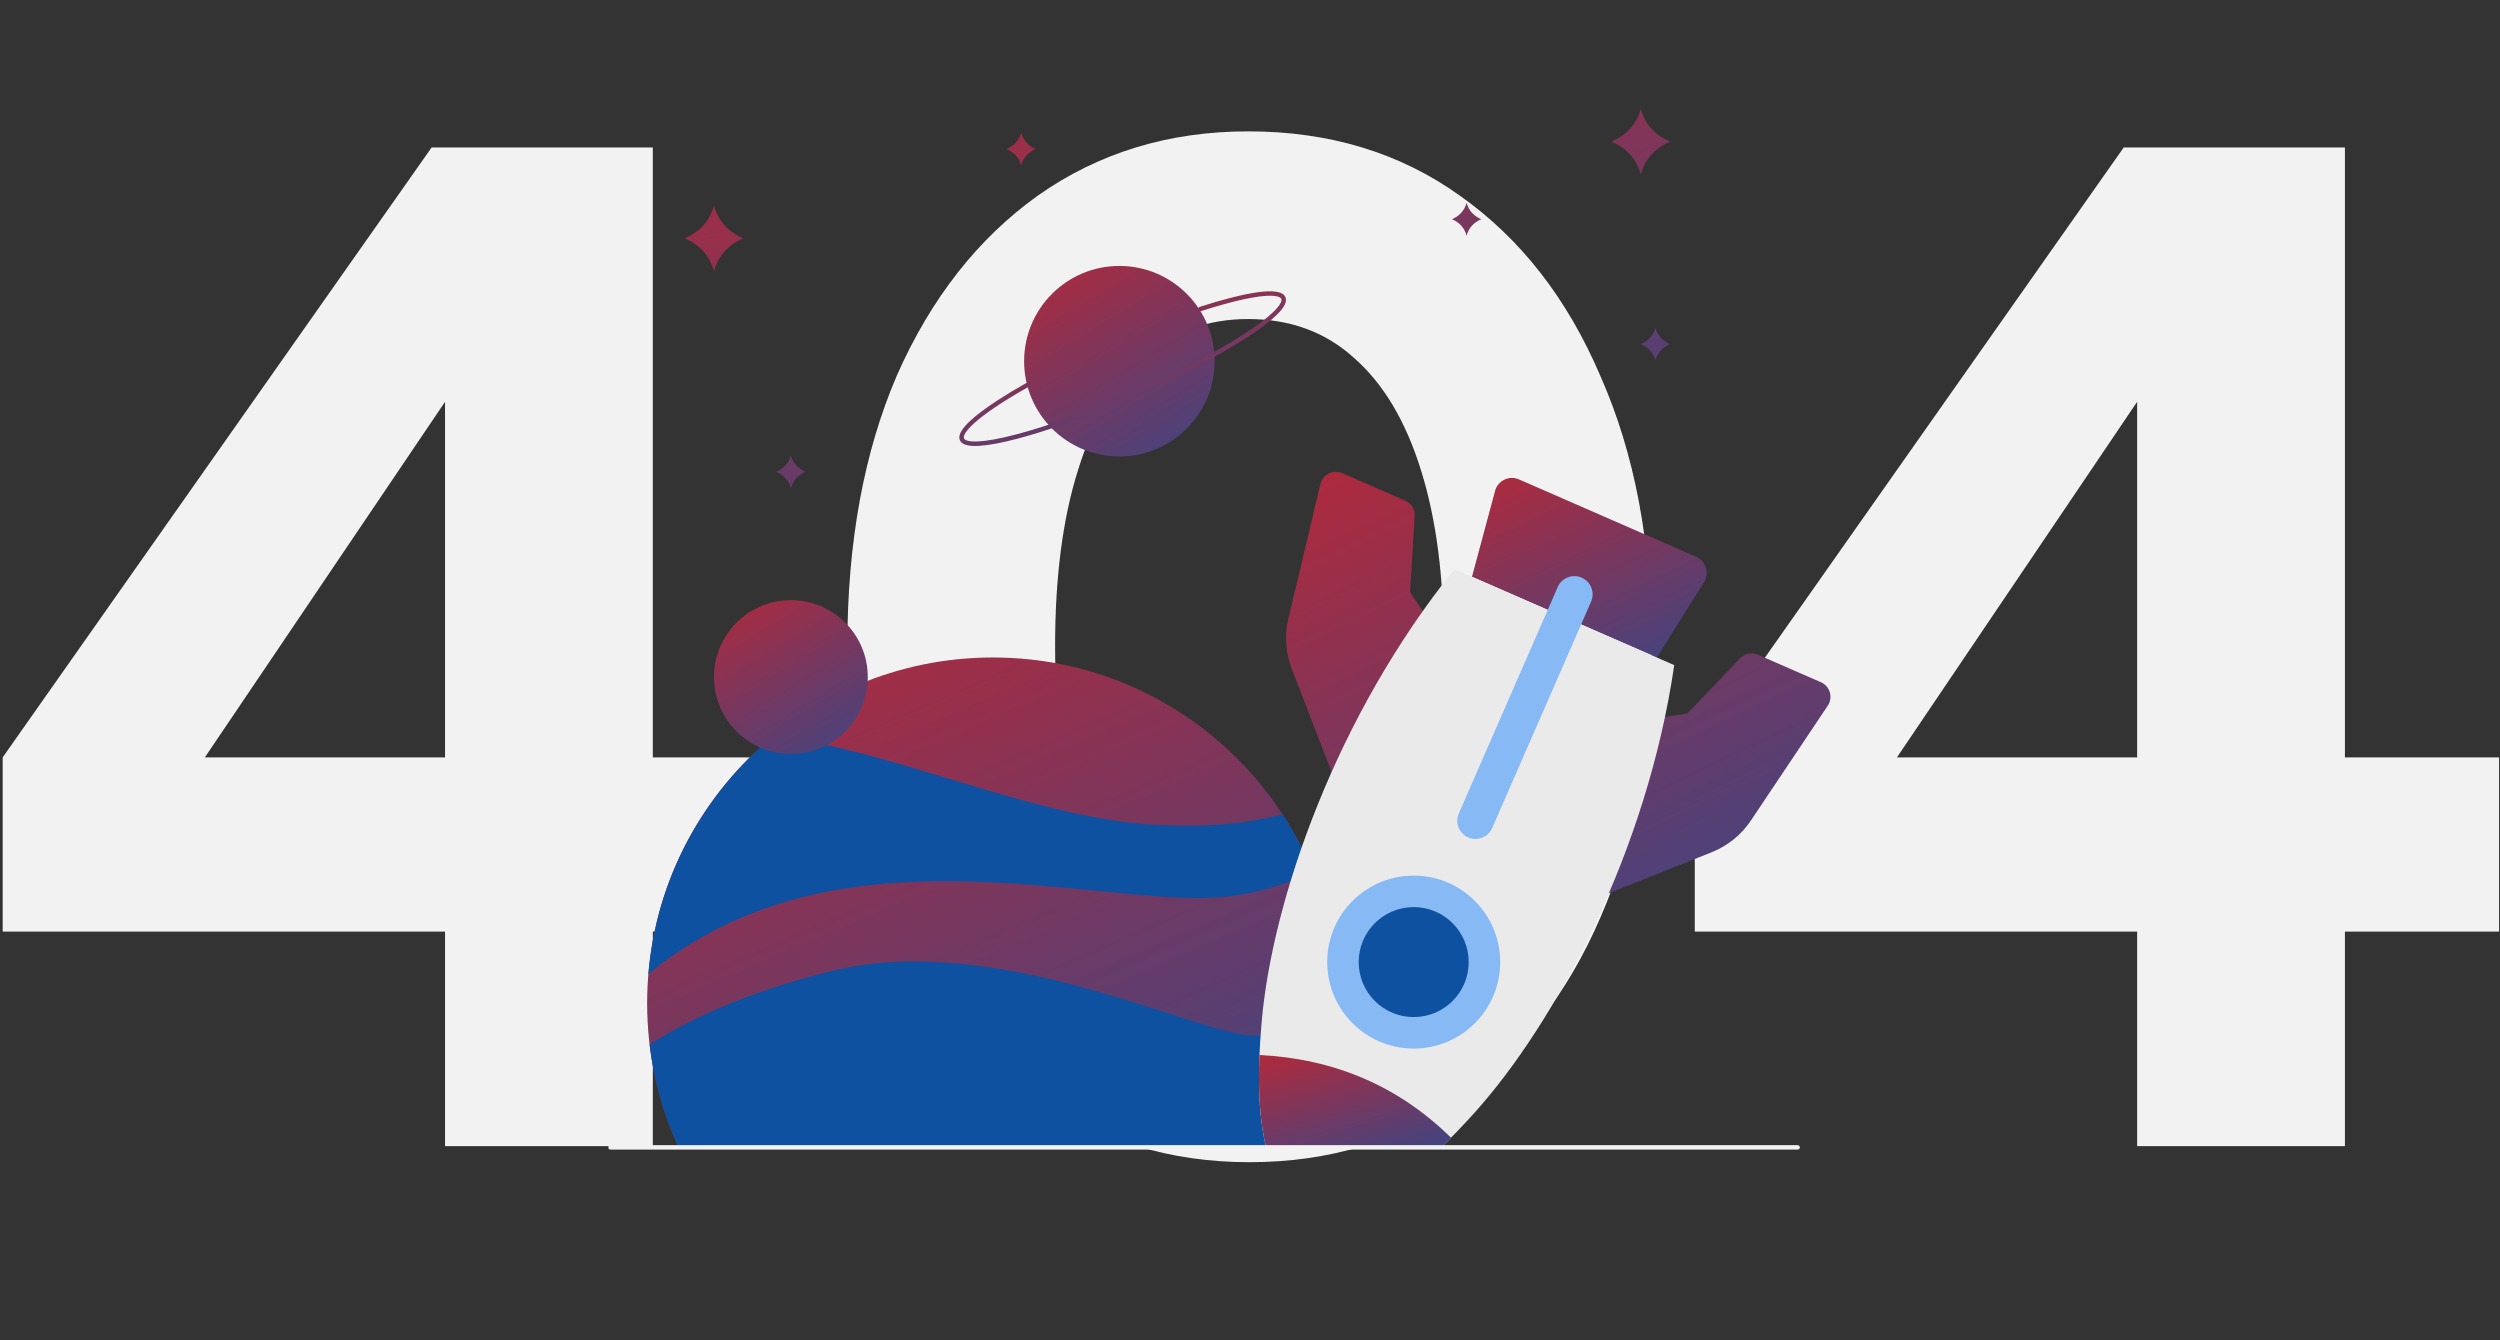 <svg width="746" height="400" viewBox="0 0 746 400" fill="none" xmlns="http://www.w3.org/2000/svg">
<rect x="0" y="0" width="746" height="400" fill="#333333" stroke="none"/>
<path d="M132.8 341.999V277.999H0.8V225.999L128.8 43.999H194.8V225.999H240.8V277.999H194.8V341.999H132.8ZM46 248.399L34.4 225.999H132.8V91.999L148.4 96.799L46 248.399Z" fill="#F2F2F2"/>
<path d="M372.844 346.799C349.11 346.799 328.177 340.399 310.044 327.599C292.177 314.799 278.177 296.799 268.044 273.599C257.91 250.399 252.844 223.466 252.844 192.799C252.844 161.866 257.777 134.933 267.644 111.999C277.777 89.066 291.777 71.199 309.644 58.399C327.777 45.599 348.71 39.199 372.444 39.199C396.71 39.199 417.777 45.599 435.644 58.399C453.777 71.199 467.777 89.199 477.644 112.399C487.777 135.333 492.844 162.133 492.844 192.799C492.844 223.466 487.777 250.399 477.644 273.599C467.777 296.533 453.777 314.533 435.644 327.599C417.777 340.399 396.844 346.799 372.844 346.799ZM373.244 290.799C385.51 290.799 395.91 286.933 404.444 279.199C412.977 271.466 419.51 260.266 424.044 245.599C428.577 230.933 430.844 213.333 430.844 192.799C430.844 172.266 428.577 154.799 424.044 140.399C419.51 125.733 412.844 114.533 404.044 106.799C395.51 99.066 384.977 95.199 372.444 95.199C360.177 95.199 349.777 99.066 341.244 106.799C332.71 114.533 326.177 125.733 321.644 140.399C317.11 154.799 314.844 172.266 314.844 192.799C314.844 213.066 317.11 230.533 321.644 245.199C326.177 259.866 332.71 271.199 341.244 279.199C350.044 286.933 360.71 290.799 373.244 290.799Z" fill="#F2F2F2"/>
<path d="M637.722 341.999V277.999H505.722V225.999L633.722 43.999H699.722V225.999H745.722V277.999H699.722V341.999H637.722ZM550.922 248.399L539.322 225.999H637.722V91.999L653.322 96.799L550.922 248.399Z" fill="#F2F2F2"/>
<g clip-path="url(#clip0_648_2529)">
<path d="M236.005 135.906V135.858C236.002 135.866 236 135.874 235.998 135.882C235.996 135.874 235.993 135.866 235.992 135.858V135.906C235.364 138.185 233.912 139.814 231.636 140.794C233.912 141.774 235.364 143.404 235.992 145.682V145.73C235.994 145.722 235.997 145.714 235.998 145.706C236.001 145.714 236.004 145.722 236.005 145.73V145.682C236.633 143.404 238.085 141.774 240.361 140.794C238.085 139.814 236.633 138.185 236.005 135.906ZM493.986 97.786V97.738C493.984 97.746 493.981 97.754 493.98 97.762C493.977 97.754 493.974 97.746 493.973 97.738V97.786C493.345 100.065 491.893 101.694 489.617 102.674C491.893 103.654 493.345 105.284 493.973 107.562V107.61C493.976 107.602 493.978 107.594 493.98 107.586C493.982 107.594 493.985 107.602 493.986 107.61V107.562C494.614 105.284 496.066 103.654 498.342 102.674C496.066 101.694 494.614 100.065 493.986 97.786ZM437.638 60.526V60.478C437.636 60.486 437.633 60.494 437.632 60.502C437.629 60.494 437.626 60.486 437.625 60.478V60.526C436.997 62.805 435.545 64.434 433.269 65.414C435.545 66.394 436.997 68.024 437.625 70.302V70.35C437.628 70.342 437.63 70.334 437.632 70.326C437.634 70.334 437.637 70.342 437.638 70.35V70.302C438.266 68.024 439.718 66.394 441.994 65.414C439.718 64.434 438.266 62.805 437.638 60.526ZM304.714 39.58V39.532C304.712 39.54 304.709 39.548 304.708 39.556C304.705 39.548 304.702 39.54 304.701 39.532V39.58C304.073 41.858 302.621 43.488 300.345 44.468C302.621 45.448 304.073 47.077 304.701 49.356V49.404C304.704 49.396 304.706 49.388 304.708 49.38C304.71 49.388 304.713 49.396 304.714 49.404V49.356C305.342 47.077 306.794 45.448 309.07 44.468C306.794 43.488 305.342 41.858 304.714 39.58ZM489.63 32.496V32.398C489.626 32.416 489.621 32.43 489.617 32.448C489.613 32.43 489.608 32.416 489.604 32.398V32.496C488.348 37.052 485.444 40.312 480.892 42.272C485.444 44.232 488.346 47.492 489.604 52.048V52.145C489.608 52.128 489.613 52.113 489.617 52.096C489.621 52.113 489.626 52.128 489.63 52.145V52.048C490.886 47.492 493.79 44.232 498.342 42.272C493.79 40.312 490.888 37.052 489.63 32.496ZM213.068 61.354V61.257C213.064 61.274 213.058 61.289 213.054 61.306C213.05 61.289 213.045 61.274 213.041 61.257V61.354C211.785 65.91 208.881 69.17 204.329 71.13C208.881 73.09 211.784 76.35 213.041 80.906V81.004C213.045 80.986 213.05 80.972 213.054 80.954C213.058 80.972 213.064 80.986 213.068 81.004V80.906C214.324 76.35 217.228 73.09 221.78 71.13C217.228 69.17 214.325 65.91 213.068 61.354Z" fill="url(#paint0_linear_648_2529)"/>
<path d="M334.024 136.214C349.725 136.214 362.453 123.486 362.453 107.785C362.453 92.084 349.725 79.356 334.024 79.356C318.323 79.356 305.595 92.084 305.595 107.785C305.595 123.486 318.323 136.214 334.024 136.214Z" fill="url(#paint1_linear_648_2529)"/>
<path d="M290.985 133.081C288.439 133.081 286.947 132.514 286.437 131.358C285.713 129.713 287.241 127.366 291.108 124.185C294.535 121.366 299.743 117.956 306.168 114.325C306.488 114.144 306.895 114.257 307.076 114.577C307.257 114.897 307.144 115.304 306.824 115.485C290.441 124.744 287.068 129.481 287.657 130.821C288.188 132.028 292.597 132.437 303.276 129.622C312.929 127.078 325.283 122.582 338.06 116.962C350.837 111.342 362.5 105.277 370.899 99.882C374.959 97.274 378.025 94.972 380.012 93.038C382.556 90.564 382.487 89.516 382.339 89.18C381.756 87.854 376.064 87.132 358.429 92.828C358.079 92.941 357.703 92.749 357.591 92.398C357.477 92.048 357.669 91.672 358.02 91.56C364.948 89.321 370.899 87.821 375.227 87.222C380.116 86.545 382.841 87.01 383.56 88.644C384.141 89.965 383.285 91.716 380.943 93.994C378.892 95.989 375.756 98.348 371.62 101.004C363.164 106.436 351.436 112.536 338.597 118.182C325.759 123.829 313.335 128.349 303.617 130.91C298.864 132.164 295.007 132.881 292.151 133.044C291.74 133.068 291.352 133.078 290.985 133.078V133.081Z" fill="url(#paint2_linear_648_2529)"/>
<path d="M390.1 342.381C396.112 329.287 399.467 314.721 399.467 299.37C399.467 242.386 353.272 196.191 296.288 196.191C239.304 196.191 193.109 242.386 193.109 299.37C193.109 314.721 196.464 329.287 202.476 342.381H390.099H390.1Z" fill="url(#paint3_linear_648_2529)"/>
<path d="M382.688 242.952C373.79 245.425 360.842 247.208 342.666 245.974C306.998 243.553 264.264 223.053 230.68 219.734C209.83 236.932 195.85 262.158 193.473 290.681C203.601 282.237 218.44 273.121 238.952 267.83C284.66 256.041 335.621 269.516 362.585 267.83C374.064 267.113 384.056 263.76 391.748 260.145C389.264 254.105 386.222 248.353 382.688 242.952ZM373.401 308.996C356.5 308.246 296.996 277.774 248.625 289.616C221.586 296.234 204.049 305.121 193.837 311.672C195.125 322.513 198.094 332.838 202.477 342.381H390.1C395.946 329.649 399.28 315.524 399.458 300.638C391.493 305.105 381.625 309.361 373.401 308.996Z" fill="#0E51A0"/>
<path d="M235.999 224.977C248.671 224.977 258.944 214.704 258.944 202.031C258.944 189.359 248.671 179.086 235.999 179.086C223.326 179.086 213.053 189.359 213.053 202.031C213.053 214.704 223.326 224.977 235.999 224.977Z" fill="url(#paint4_linear_648_2529)"/>
<path d="M478.018 267.352L510.74 254.322C515.522 252.418 519.615 249.109 522.478 244.832L545.407 210.568C547.051 208.112 546.072 204.765 543.363 203.582L524.574 195.376C522.75 194.578 520.622 195.006 519.246 196.445L503.546 212.869L480.836 216.5L478.018 267.353V267.352ZM398.151 232.466L385.472 199.606C383.619 194.804 383.266 189.553 384.459 184.546L394.014 144.44C394.699 141.564 397.818 140.009 400.527 141.192L419.316 149.398C421.14 150.196 422.274 152.046 422.152 154.033L420.774 176.712L433.542 195.84L398.151 232.466Z" fill="url(#paint5_linear_648_2529)"/>
<path d="M453.254 143.052L506.168 166.164C509.089 167.44 510.192 171.014 508.496 173.714L494.377 196.194L439.236 172.109L446.133 146.474C446.961 143.397 450.333 141.776 453.254 143.052Z" fill="url(#paint6_linear_648_2529)"/>
<path d="M430.053 342.383C433.149 339.396 436.351 336.063 439.716 332.348C464.331 305.169 491.547 253.783 499.592 198.472L466.807 184.152L434.021 169.832C398.913 213.323 379.709 268.209 376.499 304.736C375.127 320.34 375.397 332.259 377.8 342.384H430.053V342.383Z" fill="#EAEAEA"/>
<path d="M421.847 312.892C436.099 312.892 447.652 301.338 447.652 287.087C447.652 272.835 436.099 261.281 421.847 261.281C407.595 261.281 396.042 272.835 396.042 287.087C396.042 301.338 407.595 312.892 421.847 312.892Z" fill="#87B9F4"/>
<path d="M421.847 303.494C430.909 303.494 438.256 296.148 438.256 287.085C438.256 278.022 430.909 270.676 421.847 270.676C412.784 270.676 405.438 278.022 405.438 287.085C405.438 296.148 412.784 303.494 421.847 303.494Z" fill="#0E51A0"/>
<path d="M438.107 249.891L438.108 249.892C440.857 251.093 444.06 249.838 445.261 247.089L474.779 179.525C475.98 176.776 474.725 173.573 471.976 172.372L471.974 172.372C469.225 171.171 466.023 172.426 464.822 175.175L435.304 242.739C434.103 245.488 435.358 248.69 438.107 249.891Z" fill="#87B9F4"/>
<path d="M430.053 342.383C431.02 341.451 431.997 340.484 432.985 339.483C417.381 324.167 398.327 315.944 375.823 314.816C375.359 325.659 375.941 334.556 377.799 342.382H430.053V342.383Z" fill="url(#paint7_linear_648_2529)"/>
<path d="M536.409 343.048H182.192C181.824 343.048 181.525 342.75 181.525 342.382C181.525 342.014 181.824 341.715 182.192 341.715H536.408C536.776 341.715 537.075 342.014 537.075 342.382C537.075 342.75 536.776 343.048 536.408 343.048H536.409Z" fill="#F2F2F2"/>
</g>
<defs>
<linearGradient id="paint0_linear_648_2529" x1="603.82" y1="199.563" x2="527.748" y2="-124.606" gradientUnits="userSpaceOnUse">
<stop stop-color="#0E51A0"/>
<stop offset="1" stop-color="#E31D1C"/>
</linearGradient>
<linearGradient id="paint1_linear_648_2529" x1="382.851" y1="163.222" x2="306.636" y2="38.029" gradientUnits="userSpaceOnUse">
<stop stop-color="#0E51A0"/>
<stop offset="1" stop-color="#E31D1C"/>
</linearGradient>
<linearGradient id="paint2_linear_648_2529" x1="418.704" y1="155.007" x2="381.626" y2="26.394" gradientUnits="userSpaceOnUse">
<stop stop-color="#0E51A0"/>
<stop offset="1" stop-color="#E31D1C"/>
</linearGradient>
<linearGradient id="paint3_linear_648_2529" x1="473.497" y1="411.821" x2="313.065" y2="39.832" gradientUnits="userSpaceOnUse">
<stop stop-color="#0E51A0"/>
<stop offset="1" stop-color="#E31D1C"/>
</linearGradient>
<linearGradient id="paint4_linear_648_2529" x1="275.407" y1="246.775" x2="213.893" y2="145.732" gradientUnits="userSpaceOnUse">
<stop stop-color="#0E51A0"/>
<stop offset="1" stop-color="#E31D1C"/>
</linearGradient>
<linearGradient id="paint5_linear_648_2529" x1="604.487" y1="327.469" x2="456.599" y2="15.671" gradientUnits="userSpaceOnUse">
<stop stop-color="#0E51A0"/>
<stop offset="1" stop-color="#E31D1C"/>
</linearGradient>
<linearGradient id="paint6_linear_648_2529" x1="534.431" y1="221.645" x2="472.557" y2="88.753" gradientUnits="userSpaceOnUse">
<stop stop-color="#0E51A0"/>
<stop offset="1" stop-color="#E31D1C"/>
</linearGradient>
<linearGradient id="paint7_linear_648_2529" x1="453.547" y1="355.477" x2="431.111" y2="278.854" gradientUnits="userSpaceOnUse">
<stop stop-color="#0E51A0"/>
<stop offset="1" stop-color="#E31D1C"/>
</linearGradient>
<clipPath id="clip0_648_2529">
<rect width="400" height="400" fill="white" transform="translate(163)"/>
</clipPath>
</defs>
</svg>

